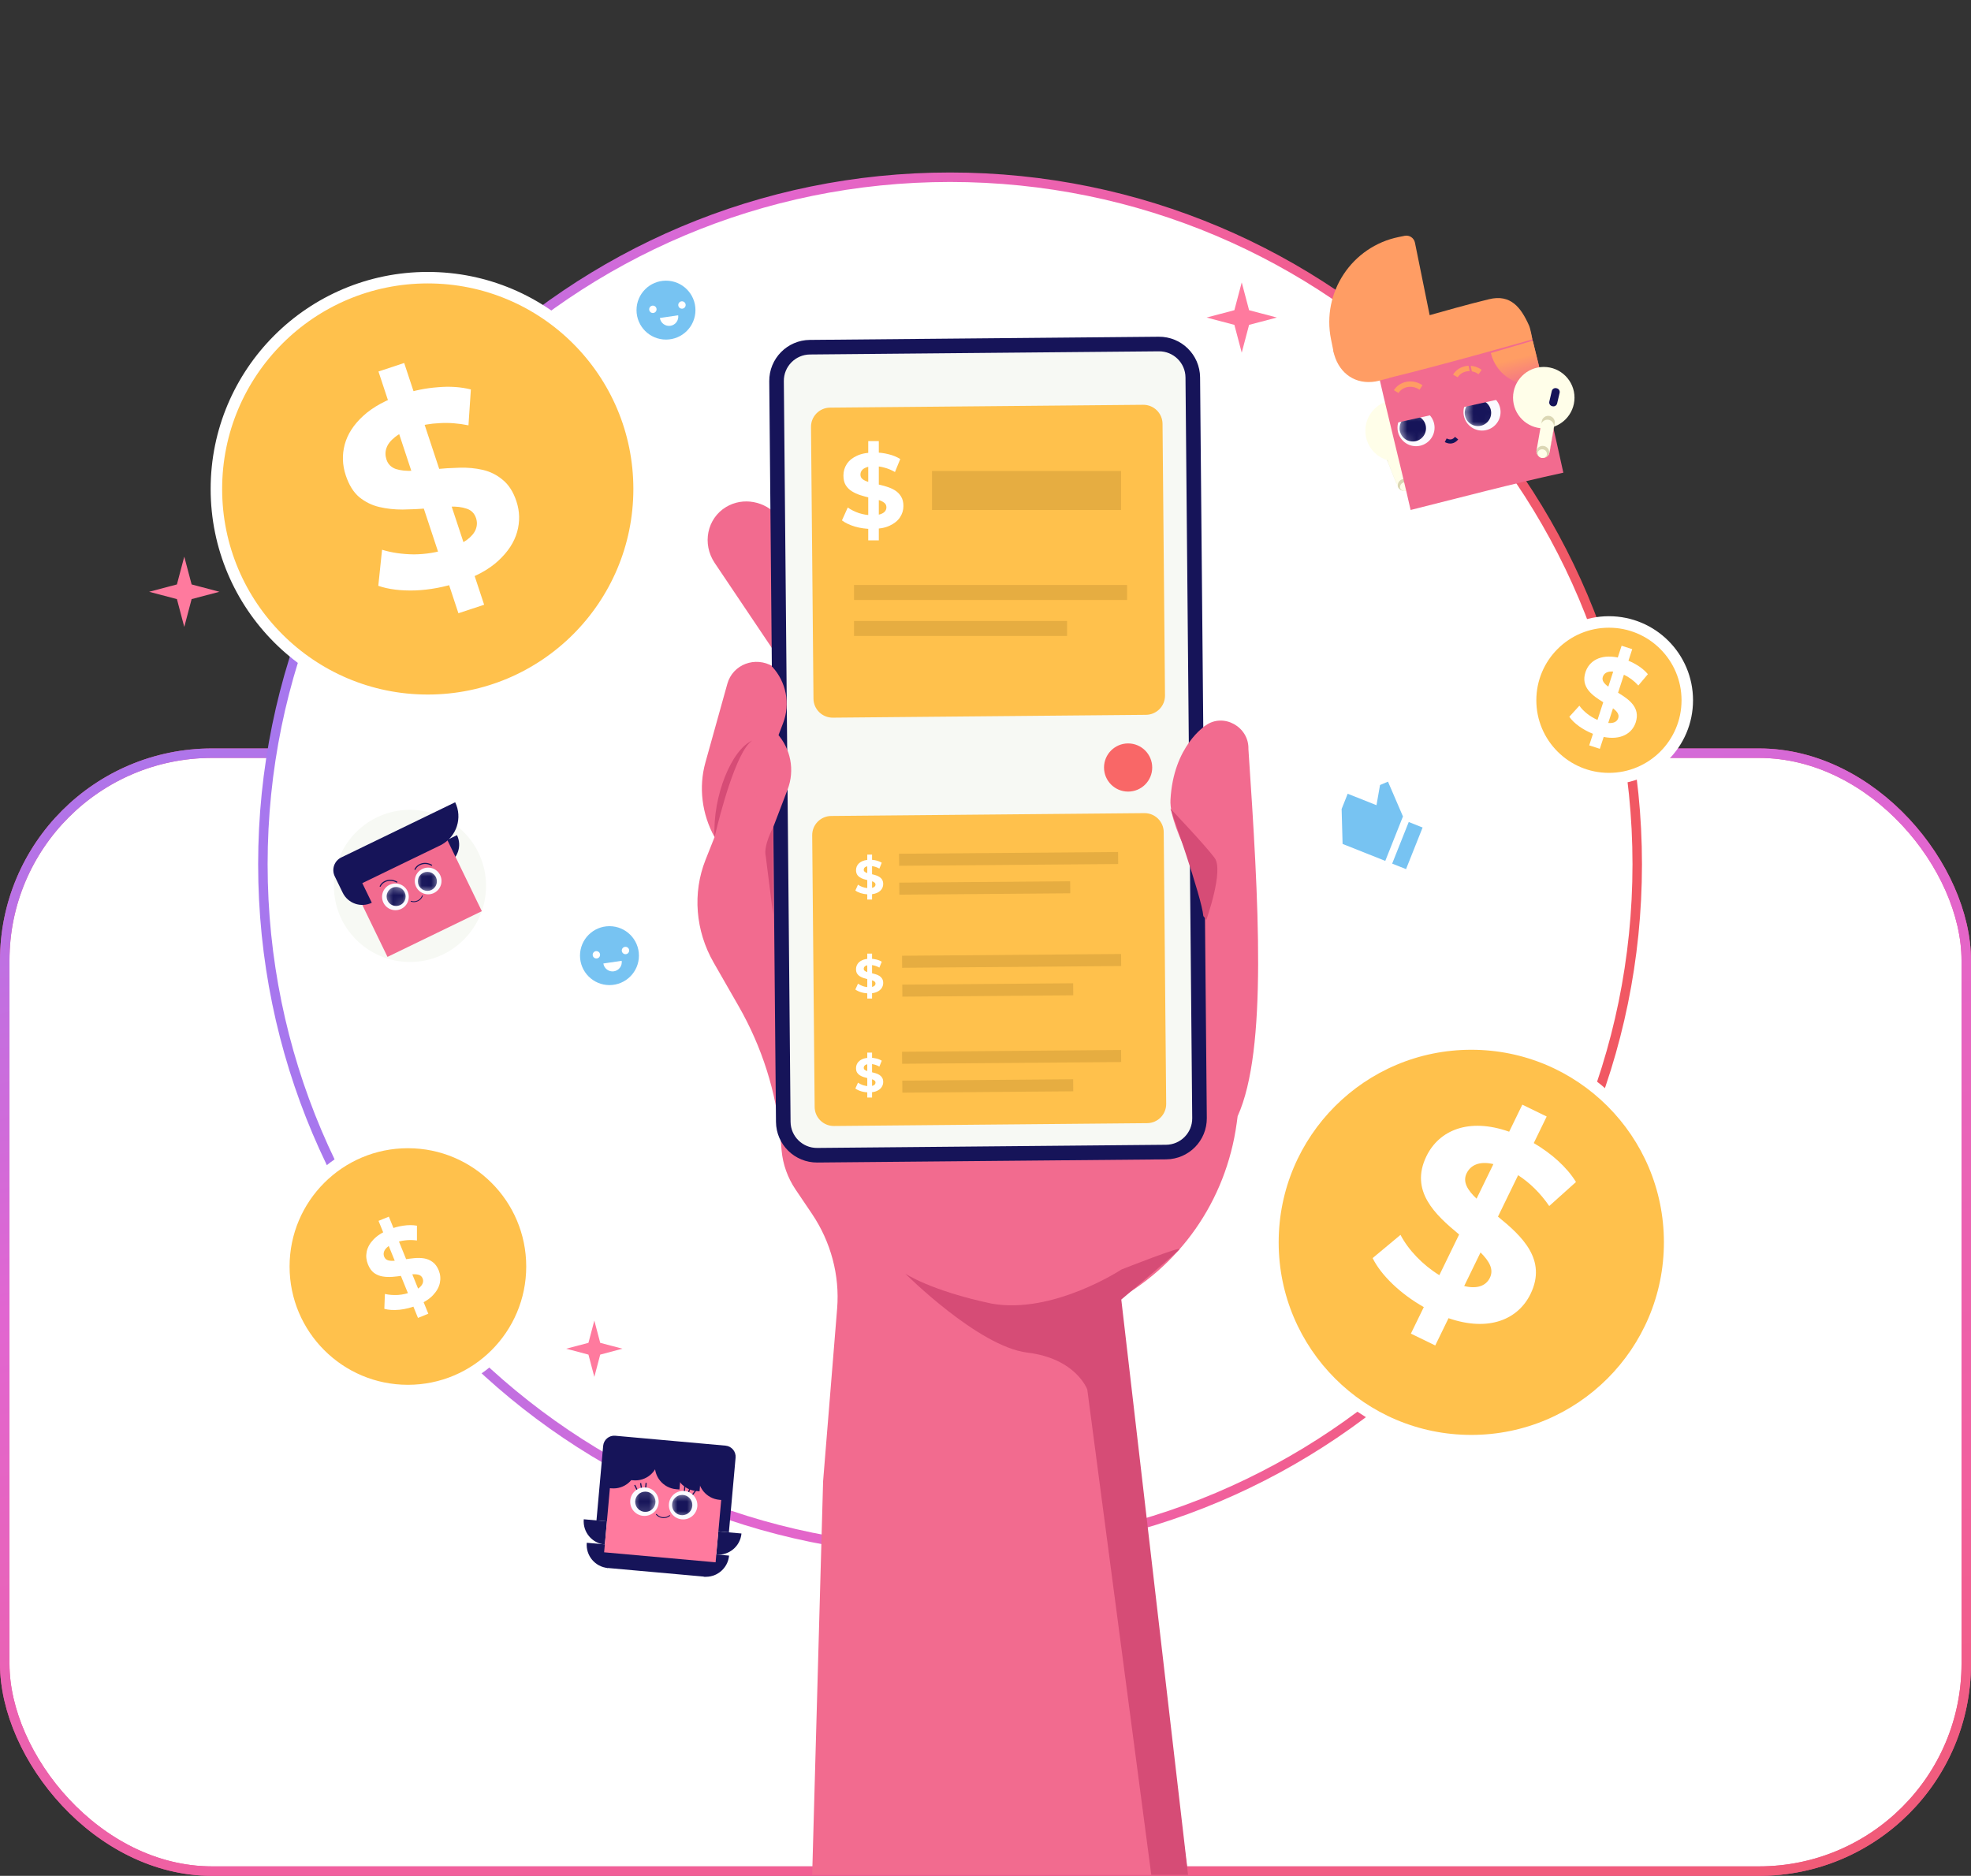 <svg fill="none" height="198" viewBox="0 0 208 198" width="208" xmlns="http://www.w3.org/2000/svg" xmlns:xlink="http://www.w3.org/1999/xlink"><rect x="0" y="0" width="208" height="198" fill="#333333" stroke="none"/><linearGradient id="lg1"><stop offset="0" stop-color="#a777ee"/><stop offset=".333" stop-color="#e166d1"/><stop offset=".701" stop-color="#f1609e"/><stop offset="1" stop-color="#f15863"/></linearGradient><linearGradient id="paint0_linear_890_8956" gradientUnits="userSpaceOnUse" x1="8.28" x2="53.109" xlink:href="#lg1" y1="73.409" y2="251.28"/><linearGradient id="paint1_linear_890_8956" gradientUnits="userSpaceOnUse" x1="33.515" x2="168.2" xlink:href="#lg1" y1="11.893" y2="12.574"/><linearGradient id="paint2_linear_890_8956" gradientUnits="userSpaceOnUse" x1="151.037" x2="152.428" y1="39.529" y2="44.965"><stop offset=".1" stop-color="#ff9d64"/><stop offset=".69" stop-color="#f26b8f"/></linearGradient><mask id="mask0_890_8956" height="5" maskUnits="userSpaceOnUse" width="5" x="147" y="43"><path d="M149.433 47.097C150.514 47.097 151.39 46.221 151.39 45.14 151.39 44.06 150.514 43.184 149.433 43.184 148.353 43.184 147.477 44.06 147.477 45.14 147.477 46.221 148.353 47.097 149.433 47.097Z" fill="#ffffff"/></mask><mask id="mask1_890_8956" height="5" maskUnits="userSpaceOnUse" width="5" x="154" y="41"><path d="M156.398 45.448C157.479 45.448 158.355 44.572 158.355 43.491 158.355 42.41 157.479 41.534 156.398 41.534 155.318 41.534 154.441 42.41 154.441 43.491 154.441 44.572 155.318 45.448 156.398 45.448Z" fill="#ffffff"/></mask><mask id="mask2_890_8956" height="4" maskUnits="userSpaceOnUse" width="4" x="43" y="91"><path d="M45.182 94.397C45.961 94.397 46.592 93.766 46.592 92.988 46.592 92.21 45.961 91.579 45.182 91.579 44.404 91.579 43.773 92.21 43.773 92.988 43.773 93.766 44.404 94.397 45.182 94.397Z" fill="#ffffff"/></mask><mask id="mask3_890_8956" height="4" maskUnits="userSpaceOnUse" width="4" x="40" y="93"><path d="M41.729 96.073C42.508 96.073 43.138 95.442 43.138 94.663 43.138 93.885 42.508 93.254 41.729 93.254 40.951 93.254 40.32 93.885 40.32 94.663 40.32 95.442 40.951 96.073 41.729 96.073Z" fill="#ffffff"/></mask><mask id="mask4_890_8956" height="4" maskUnits="userSpaceOnUse" width="4" x="66" y="157"><path d="M68.008 160.009C68.839 160.009 69.512 159.336 69.512 158.505 69.512 157.674 68.839 157.001 68.008 157.001 67.177 157.001 66.504 157.674 66.504 158.505 66.504 159.336 67.177 160.009 68.008 160.009Z" fill="#ffffff"/></mask><mask id="mask5_890_8956" height="4" maskUnits="userSpaceOnUse" width="4" x="70" y="157"><path d="M72.09 160.376C72.921 160.376 73.594 159.703 73.594 158.872 73.594 158.042 72.921 157.368 72.09 157.368 71.259 157.368 70.586 158.042 70.586 158.872 70.586 159.703 71.259 160.376 72.09 160.376Z" fill="#ffffff"/></mask><rect fill="#ffffff" height="118" rx="21.877" width="207" x=".5" y="79.5"/><rect height="118" rx="21.877" stroke="#e45c96" width="207" x=".5" y="79.5"/><rect height="118" rx="21.877" stroke="url(#paint0_linear_890_8956)" width="207" x=".5" y="79.5"/><path d="M100.26 163.742C140.31 163.742 172.777 131.275 172.777 91.225 172.777 51.174 140.31 18.707 100.26 18.707 60.209 18.707 27.742 51.174 27.742 91.225 27.742 131.275 60.209 163.742 100.26 163.742Z" fill="#ffffff" stroke="url(#paint1_linear_890_8956)" stroke-miterlimit="10"/><path d="M43.046 146.776C50.278 146.776 56.139 140.914 56.139 133.683 56.139 126.452 50.278 120.59 43.046 120.59 35.815 120.59 29.953 126.452 29.953 133.683 29.953 140.914 35.815 146.776 43.046 146.776Z" fill="#ffc14c" stroke="#ffffff" stroke-miterlimit="10" stroke-width="1.213"/><path d="M155.265 152.065C166.826 152.065 176.199 142.693 176.199 131.131 176.199 119.57 166.826 110.198 155.265 110.198 143.704 110.198 134.332 119.57 134.332 131.131 134.332 142.693 143.704 152.065 155.265 152.065Z" fill="#ffc14c" stroke="#ffffff" stroke-miterlimit="10" stroke-width="1.213"/><path d="M169.791 82.184C174.357 82.184 178.059 78.483 178.059 73.917 178.059 69.351 174.357 65.649 169.791 65.649 165.225 65.649 161.523 69.351 161.523 73.917 161.523 78.483 165.225 82.184 169.791 82.184Z" fill="#ffc14c" stroke="#ffffff" stroke-miterlimit="10" stroke-width="1.213"/><path d="M45.14 73.917C57.459 73.917 67.445 63.931 67.445 51.613 67.445 39.295 57.459 29.309 45.14 29.309 32.822 29.309 22.836 39.295 22.836 51.613 22.836 63.931 32.822 73.917 45.14 73.917Z" fill="#ffc14c" stroke="#ffffff" stroke-miterlimit="10" stroke-width="1.213"/><path d="M130.609 117.816C133.782 110.809 132.822 95.056 131.746 79.065 131.815 76.71 129.108 75.215 127.227 76.577 125.099 78.115 123.497 80.266 122.626 82.761L117.703 96.838 82.131 54.519C80.747 52.873 78.404 52.445 76.628 53.512 74.611 54.725 74.066 57.407 75.428 59.43L83.562 71.532 81.586 70.351C79.702 69.227 77.331 70.123 76.757 72.175L74.443 80.478C73.715 83.087 74.063 85.921 75.406 88.359L74.452 90.765C73.069 94.252 73.385 98.244 75.311 101.601L77.939 106.186C80.412 110.502 81.925 115.267 82.368 120.153L82.486 121.454C82.619 122.911 83.125 124.323 83.955 125.555L85.68 128.11C87.685 131.083 88.625 134.614 88.344 138.107L86.862 156.348 85.709 197.898H125.384L117.196 137.565C124.463 133.791 129.39 126.755 130.508 118.563L130.609 117.813V117.816Z" fill="#f26b8f"/><path d="M86.247 121.937 123.061 121.603C125.025 121.585 126.603 119.979 126.585 118.015L125.875 39.836C125.858 37.872 124.251 36.295 122.287 36.313L85.473 36.647C83.509 36.664 81.931 38.271 81.949 40.235L82.659 118.414C82.677 120.378 84.283 121.955 86.247 121.937Z" fill="#f7f9f4" stroke="#161459" stroke-miterlimit="10" stroke-width="1.539"/><path d="M88.013 118.852 121.063 118.552C122.18 118.541 123.078 117.627 123.068 116.51L122.807 87.833C122.797 86.715 121.883 85.818 120.766 85.828L87.716 86.128C86.599 86.138 85.701 87.052 85.711 88.169L85.971 116.847C85.981 117.964 86.895 118.862 88.013 118.852Z" fill="#ffc14c"/><path d="M87.888 75.751 120.938 75.451C122.055 75.44 122.953 74.526 122.943 73.409L122.682 44.732C122.672 43.614 121.758 42.717 120.641 42.727L87.591 43.027C86.474 43.037 85.576 43.951 85.586 45.068L85.846 73.746C85.856 74.863 86.77 75.761 87.888 75.751Z" fill="#ffc14c"/><path d="M81.496 70.38C82.977 71.985 83.421 74.29 82.639 76.33L80.875 80.943 77.18 71.678 81.496 70.38Z" fill="#f26b8f"/><path d="M81.972 77.391C83.454 78.996 83.897 81.301 83.115 83.34L81.352 87.954 77.656 78.689 81.972 77.391Z" fill="#f26b8f"/><path d="M127.228 76.589C127.228 76.589 123.824 78.695 123.52 84.436 123.352 87.621 127.868 94.746 127.868 94.746L127.228 76.593V76.589Z" fill="#f26b8f"/><path d="M119.05 83.555C120.455 83.555 121.593 82.417 121.593 81.013 121.593 79.609 120.455 78.47 119.05 78.47 117.646 78.47 116.508 79.609 116.508 81.013 116.508 82.417 117.646 83.555 119.05 83.555Z" fill="#f96767"/><path d="M118.33 134.009C118.33 134.009 111.107 138.759 104.638 137.597 98.169 136.226 95.531 134.431 95.531 134.431 95.531 134.431 103.235 142.134 108.409 142.768 113.583 143.401 114.742 146.672 114.742 146.672L121.496 197.898H125.381L118.33 137.173C118.33 137.173 124.077 132.322 124.46 131.875 124.843 131.429 118.33 134.006 118.33 134.006V134.009Z" fill="#d64c76"/><path d="M81.581 96.487V87.349C81.581 87.349 80.546 89.255 80.808 90.363" fill="#d64c76"/><path d="M75.406 88.359C75.406 88.359 75.438 88.22 75.498 87.976 75.913 86.254 77.677 79.275 79.377 78.173 77.24 79.094 75.191 83.98 75.406 88.362V88.359Z" fill="#d64c76"/><path d="M127.303 97.095C127.303 97.095 129.168 91.896 128.183 90.56 127.198 89.223 123.516 85.354 123.516 85.354 123.516 85.354 126.812 94.67 126.989 96.693" fill="#d64c76"/><path d="M148.397 51.739C148.426 51.727 148.454 51.714 148.483 51.698 148.78 51.531 148.917 51.163 148.787 50.837L147.802 48.351C147.66 47.997 147.257 47.819 146.9 47.962 146.871 47.975 146.843 47.987 146.814 48.003 146.516 48.171 146.38 48.538 146.51 48.864L147.495 51.35C147.637 51.708 148.039 51.882 148.394 51.739H148.397Z" fill="#fffee9"/><path d="M147.514 51.356 147.52 51.388C147.644 51.679 147.951 51.857 148.277 51.803 148.309 51.796 148.337 51.79 148.369 51.781 148.695 51.679 148.904 51.35 148.847 51.002L148.841 50.97C148.717 50.682 148.41 50.501 148.087 50.558 148.055 50.565 148.024 50.571 147.995 50.581 147.669 50.682 147.46 51.011 147.517 51.359L147.514 51.356Z" fill="#dbd7b4"/><path d="M147.754 51.499V51.521H147.757C147.846 51.73 148.07 51.86 148.305 51.822 148.327 51.819 148.349 51.812 148.371 51.806 148.609 51.733 148.761 51.492 148.716 51.242V51.22H148.713C148.625 51.011 148.4 50.881 148.165 50.919 148.143 50.922 148.121 50.929 148.099 50.935 147.861 51.008 147.709 51.248 147.754 51.499Z" fill="#fffee9"/><path d="M146.342 48.481 147.327 50.966C147.346 51.014 147.371 51.061 147.4 51.102L146.513 48.864C146.383 48.538 146.519 48.17 146.817 48.003 146.842 47.987 146.871 47.974 146.903 47.961 147.21 47.841 147.552 47.952 147.732 48.215L147.634 47.965C147.492 47.607 147.089 47.433 146.732 47.575 146.703 47.588 146.675 47.6 146.646 47.616 146.348 47.784 146.212 48.151 146.342 48.474V48.481Z" fill="#eae7c7"/><path d="M147.328 48.706C149.119 48.706 150.571 47.254 150.571 45.463 150.571 43.672 149.119 42.221 147.328 42.221 145.538 42.221 144.086 43.672 144.086 45.463 144.086 47.254 145.538 48.706 147.328 48.706Z" fill="#fffee9"/><path d="M148.863 53.829C154.227 52.487 159.575 51.065 164.98 49.893 163.875 44.843 162.716 39.818 161.459 34.805 161.307 34.197 160.69 33.83 160.085 33.979 155.072 35.214 150.133 36.708 145.117 37.937 146.289 43.266 147.657 48.519 148.863 53.832V53.829Z" fill="#f26b8f"/><path d="M156.199 39.267C155.208 38.567 154.02 38.928 153.59 39.685" stroke="#ff9d64" stroke-miterlimit="10" stroke-width=".567"/><path d="M149.962 40.898C148.945 40.217 147.793 40.597 147.34 41.335" stroke="#ff9d64" stroke-miterlimit="10" stroke-width=".567"/><path d="M149.433 47.097C150.514 47.097 151.39 46.221 151.39 45.14 151.39 44.06 150.514 43.184 149.433 43.184 148.353 43.184 147.477 44.06 147.477 45.14 147.477 46.221 148.353 47.097 149.433 47.097Z" fill="#fbfaff"/><g mask="url(#mask0_890_8956)"><path d="M149.092 46.6C149.862 46.6 150.486 45.976 150.486 45.207 150.486 44.437 149.862 43.813 149.092 43.813 148.323 43.813 147.699 44.437 147.699 45.207 147.699 45.976 148.323 46.6 149.092 46.6Z" fill="#161459"/></g><path d="M156.398 45.448C157.479 45.448 158.355 44.572 158.355 43.491 158.355 42.41 157.479 41.534 156.398 41.534 155.318 41.534 154.441 42.41 154.441 43.491 154.441 44.572 155.318 45.448 156.398 45.448Z" fill="#fbfaff"/><g mask="url(#mask1_890_8956)"><path d="M155.967 44.973C156.737 44.973 157.361 44.349 157.361 43.58 157.361 42.81 156.737 42.187 155.967 42.187 155.198 42.187 154.574 42.81 154.574 43.58 154.574 44.349 155.198 44.973 155.967 44.973Z" fill="#161459"/></g><path d="M150.82 41.34 146.328 42.334 146.859 44.733 151.351 43.74 150.82 41.34Z" fill="#f26b8f"/><path d="M158.374 39.586 151.344 41.141 151.874 43.54 158.905 41.985 158.374 39.586Z" fill="#f26b8f"/><path d="M152.566 46.47C153.007 46.698 153.399 46.635 153.716 46.246" stroke="#161459" stroke-miterlimit="10" stroke-width=".434"/><path d="M155.105 38.126 154.891 38.169 155.212 39.755 155.427 39.712 155.105 38.126Z" fill="#f26b8f"/><path d="M161.711 35.828C161.711 35.828 161.521 34.717 161.36 34.359 160.501 32.434 159.412 31.031 157.142 31.582 152.579 32.687 147.639 34.286 142.956 35.369 142.956 35.369 142.956 35.372 142.956 35.375 142.538 35.477 142.117 35.575 141.699 35.676 140.996 35.847 140.572 36.559 140.752 37.259 140.771 37.329 140.787 37.395 140.806 37.452 141.398 39.463 143.07 40.612 145.157 40.267 145.546 40.204 146.173 40.001 146.595 39.916 146.595 39.906 146.591 39.9 146.588 39.891 152.253 38.52 161.705 35.828 161.705 35.828H161.711Z" fill="#ff9d64"/><path d="M147.621 25.014 148.233 24.89C148.732 24.789 149.218 25.113 149.319 25.61L151.215 34.957C151.242 35.09 151.156 35.221 151.022 35.248L141.012 37.279C140.878 37.306 140.747 37.22 140.72 37.086L140.462 35.814C139.457 30.858 142.662 26.02 147.618 25.015L147.621 25.014Z" fill="#ff9d64"/><path d="M162.854 40.426C160.409 41.145 157.936 39.729 157.328 37.263L161.755 35.958 162.854 40.426Z" fill="url(#paint2_linear_890_8956)"/><path d="M162.914 45.217C164.705 45.217 166.157 43.765 166.157 41.974 166.157 40.184 164.705 38.732 162.914 38.732 161.124 38.732 159.672 40.184 159.672 41.974 159.672 43.765 161.124 45.217 162.914 45.217Z" fill="#fffee9"/><path d="M162.719 48.313C162.688 48.307 162.656 48.301 162.628 48.291 162.301 48.187 162.093 47.858 162.156 47.512L162.615 44.878C162.681 44.501 163.039 44.248 163.419 44.314 163.451 44.321 163.483 44.327 163.511 44.337 163.837 44.441 164.046 44.77 163.983 45.115L163.524 47.75C163.457 48.127 163.099 48.38 162.719 48.313Z" fill="#fffee9"/><path d="M163.483 47.873 163.476 47.905C163.353 48.196 163.042 48.373 162.719 48.316 162.688 48.31 162.659 48.304 162.628 48.294 162.301 48.19 162.093 47.86 162.156 47.515L162.162 47.484C162.286 47.195 162.596 47.018 162.919 47.075 162.951 47.081 162.982 47.088 163.011 47.097 163.337 47.202 163.546 47.531 163.483 47.876V47.873Z" fill="#dbd7b4"/><path d="M163.244 48.013V48.035H163.241C163.152 48.244 162.927 48.374 162.69 48.332 162.668 48.329 162.645 48.323 162.623 48.317 162.386 48.241 162.237 48.003 162.281 47.75V47.728H162.284C162.373 47.519 162.598 47.389 162.832 47.43 162.854 47.433 162.877 47.44 162.899 47.446 163.136 47.522 163.285 47.759 163.241 48.013H163.244Z" fill="#fffee9"/><path d="M164.068 44.704 163.609 47.338C163.6 47.389 163.587 47.44 163.565 47.484L163.98 45.112C164.04 44.767 163.834 44.435 163.508 44.333 163.48 44.324 163.448 44.318 163.416 44.311 163.09 44.254 162.777 44.435 162.656 44.729L162.701 44.466C162.767 44.09 163.125 43.836 163.505 43.903 163.537 43.909 163.565 43.915 163.597 43.925 163.923 44.026 164.132 44.359 164.068 44.704Z" fill="#dbd7b4"/><path d="M164.289 40.986 164.24 40.975C164.025 40.925 163.811 41.058 163.761 41.272L163.499 42.391C163.449 42.606 163.582 42.821 163.796 42.871L163.846 42.882C164.06 42.933 164.275 42.799 164.325 42.585L164.587 41.466C164.637 41.251 164.504 41.036 164.289 40.986Z" fill="#161459"/><path d="M43.264 101.538C47.699 101.538 51.294 97.942 51.294 93.508 51.294 89.073 47.699 85.478 43.264 85.478 38.83 85.478 35.234 89.073 35.234 93.508 35.234 97.942 38.83 101.538 43.264 101.538Z" fill="#f7f9f4"/><path d="M47.16 91.224 46.157 89.155 48.226 88.152C48.78 89.295 48.3 90.671 47.16 91.224Z" fill="#161459"/><path d="M46.022 86.22 36.066 91.046 40.892 101.002 50.848 96.176 46.022 86.22Z" fill="#f26b8f"/><path d="M45.182 94.397C45.961 94.397 46.592 93.766 46.592 92.988 46.592 92.21 45.961 91.579 45.182 91.579 44.404 91.579 43.773 92.21 43.773 92.988 43.773 93.766 44.404 94.397 45.182 94.397Z" fill="#fbfaff"/><g mask="url(#mask2_890_8956)"><path d="M45.101 94.033C45.656 94.033 46.105 93.584 46.105 93.029 46.105 92.475 45.656 92.025 45.101 92.025 44.547 92.025 44.098 92.475 44.098 93.029 44.098 93.584 44.547 94.033 45.101 94.033Z" fill="#161459"/></g><path d="M41.729 96.073C42.508 96.073 43.138 95.442 43.138 94.663 43.138 93.885 42.508 93.254 41.729 93.254 40.951 93.254 40.32 93.885 40.32 94.663 40.32 95.442 40.951 96.073 41.729 96.073Z" fill="#fbfaff"/><g mask="url(#mask3_890_8956)"><path d="M41.804 95.63C42.359 95.63 42.808 95.18 42.808 94.626 42.808 94.072 42.359 93.622 41.804 93.622 41.25 93.622 40.801 94.072 40.801 94.626 40.801 95.18 41.25 95.63 41.804 95.63Z" fill="#161459"/></g><path d="M44.587 94.527C44.413 95.034 43.859 95.3 43.355 95.126" stroke="#161459" stroke-miterlimit="10" stroke-width=".089"/><path d="M40.109 93.587C40.303 93.061 41.11 92.653 41.914 93.125" stroke="#161459" stroke-miterlimit="10" stroke-width=".117"/><path d="M43.781 91.807C43.974 91.282 44.782 90.873 45.586 91.345" stroke="#161459" stroke-miterlimit="10" stroke-width=".117"/><g fill="#161459"><path d="M39.237 95.287 38.233 93.216 36.162 94.22C36.716 95.363 38.094 95.841 39.237 95.287ZM48.036 84.68 44.971 86.165 36.013 90.506C35.276 90.864 34.968 91.75 35.323 92.491L36.162 94.22 46.456 89.233 46.551 89.189C46.583 89.173 46.611 89.151 46.64 89.135 48.198 88.258 48.825 86.314 48.036 84.683V84.68Z"/><path d="M61.605 160.363 64.053 160.583 63.833 163.03C62.483 162.909 61.484 161.713 61.605 160.363Z"/><path d="M61.922 162.842 64.369 163.062 64.15 165.509C62.8 165.388 61.801 164.192 61.922 162.842Z"/><path d="M74.271 166.425 74.491 163.978 76.939 164.197C76.817 165.547 75.621 166.546 74.271 166.425Z"/><path d="M75.58 164.091 75.8 161.644 78.247 161.864C78.126 163.214 76.93 164.213 75.58 164.091Z"/><path d="M64.039 160.576 64.259 158.129 66.706 158.349C66.585 159.698 65.389 160.697 64.039 160.576Z"/><path d="M64.928 151.546 76.565 152.591C77.209 152.649 77.685 153.219 77.627 153.863L76.92 161.738 62.946 160.483 63.653 152.608C63.711 151.965 64.281 151.488 64.925 151.546L64.928 151.546Z"/><path d="M65.884 151.806 75.579 152.676C76.049 152.718 76.396 153.134 76.354 153.604L75.28 165.56C75.234 166.077 74.777 166.459 74.26 166.412L64.101 165.5C63.937 165.486 63.817 165.341 63.831 165.177L64.963 152.578C65.005 152.108 65.421 151.761 65.891 151.803L65.884 151.806Z"/></g><path d="M76.346 155.687 64.582 154.631 63.754 163.849 75.518 164.905 76.346 155.687Z" fill="#ff7a9e"/><path d="M72.215 157.498 72.269 156.887" stroke="#161459" stroke-miterlimit="10" stroke-width=".123"/><path d="M72.629 157.593 72.841 157.017" stroke="#161459" stroke-miterlimit="10" stroke-width=".123"/><path d="M73.047 157.818 73.414 157.327" stroke="#161459" stroke-miterlimit="10" stroke-width=".123"/><path d="M68.133 157.134 68.187 156.523" stroke="#161459" stroke-miterlimit="10" stroke-width=".123"/><path d="M67.706 157.15 67.602 156.545" stroke="#161459" stroke-miterlimit="10" stroke-width=".123"/><path d="M67.253 157.299 66.981 156.748" stroke="#161459" stroke-miterlimit="10" stroke-width=".123"/><path d="M70.699 159.952C70.262 160.319 69.609 160.259 69.242 159.822" stroke="#161459" stroke-miterlimit="10" stroke-width=".095"/><path d="M68.008 160.009C68.839 160.009 69.512 159.336 69.512 158.505 69.512 157.674 68.839 157.001 68.008 157.001 67.177 157.001 66.504 157.674 66.504 158.505 66.504 159.336 67.177 160.009 68.008 160.009Z" fill="#fbfaff"/><g mask="url(#mask4_890_8956)"><path d="M68.102 159.585C68.693 159.585 69.172 159.106 69.172 158.515 69.172 157.923 68.693 157.444 68.102 157.444 67.51 157.444 67.031 157.923 67.031 158.515 67.031 159.106 67.51 159.585 68.102 159.585Z" fill="#161459"/></g><path d="M72.09 160.376C72.921 160.376 73.594 159.703 73.594 158.872 73.594 158.042 72.921 157.368 72.09 157.368 71.259 157.368 70.586 158.042 70.586 158.872 70.586 159.703 71.259 160.376 72.09 160.376Z" fill="#fbfaff"/><g mask="url(#mask5_890_8956)"><path d="M71.992 159.933C72.583 159.933 73.062 159.454 73.062 158.863 73.062 158.272 72.583 157.792 71.992 157.792 71.401 157.792 70.922 158.272 70.922 158.863 70.922 159.454 71.401 159.933 71.992 159.933Z" fill="#161459"/></g><path d="M69.148 154.161 71.955 154.413 71.703 157.22 71.344 157.188C69.994 157.066 68.995 155.87 69.116 154.521L69.148 154.161Z" fill="#161459"/><path d="M66.822 156.25 66.463 156.218 66.715 153.411 69.522 153.663 69.489 154.022C69.368 155.372 68.172 156.371 66.822 156.25Z" fill="#161459"/><path d="M64.517 157.097 64.186 157.067 64.436 154.289 67.214 154.538 67.185 154.869C67.063 156.219 65.867 157.218 64.517 157.097Z" fill="#161459"/><path d="M73.719 155.31 76.497 155.559 76.248 158.337 75.917 158.308C74.567 158.187 73.568 156.991 73.689 155.641L73.719 155.31Z" fill="#161459"/><path d="M71.269 154.35 74.076 154.602 73.824 157.408 73.465 157.376C72.115 157.255 71.116 156.059 71.237 154.709L71.269 154.35Z" fill="#161459"/><path d="M145.635 82.856 145.261 84.99 142.222 83.781 141.582 85.392 141.683 89.078 146.189 90.87 148.054 86.177 146.474 82.504 145.638 82.859 145.635 82.856ZM148.38 91.738 146.917 91.155 148.665 86.763 150.128 87.346 148.38 91.738Z" fill="#77c3f2"/><path d="M64.317 103.979C66.034 103.979 67.426 102.586 67.426 100.869 67.426 99.152 66.034 97.76 64.317 97.76 62.599 97.76 61.207 99.152 61.207 100.869 61.207 102.586 62.599 103.979 64.317 103.979Z" fill="#77c3f2"/><path d="M64.78 102.525C65.315 102.446 65.683 101.949 65.607 101.414L63.672 101.699C63.751 102.234 64.248 102.601 64.783 102.525H64.78Z" fill="#ffffff"/><path d="M66.007 100.717C66.222 100.717 66.396 100.543 66.396 100.328 66.396 100.113 66.222 99.939 66.007 99.939 65.792 99.939 65.617 100.113 65.617 100.328 65.617 100.543 65.792 100.717 66.007 100.717Z" fill="#ffffff"/><path d="M62.936 101.171C63.151 101.171 63.326 100.996 63.326 100.781 63.326 100.566 63.151 100.392 62.936 100.392 62.721 100.392 62.547 100.566 62.547 100.781 62.547 100.996 62.721 101.171 62.936 101.171Z" fill="#ffffff"/><path d="M70.281 35.844C71.999 35.844 73.391 34.452 73.391 32.734 73.391 31.017 71.999 29.625 70.281 29.625 68.564 29.625 67.172 31.017 67.172 32.734 67.172 34.452 68.564 35.844 70.281 35.844Z" fill="#77c3f2"/><path d="M70.745 34.39C71.28 34.311 71.647 33.814 71.571 33.279L69.637 33.564C69.716 34.099 70.213 34.466 70.748 34.39H70.745Z" fill="#ffffff"/><path d="M71.968 32.583C72.183 32.583 72.357 32.408 72.357 32.193 72.357 31.978 72.183 31.804 71.968 31.804 71.752 31.804 71.578 31.978 71.578 32.193 71.578 32.408 71.752 32.583 71.968 32.583Z" fill="#ffffff"/><path d="M68.897 33.039C69.112 33.039 69.287 32.864 69.287 32.649 69.287 32.434 69.112 32.26 68.897 32.26 68.682 32.26 68.508 32.434 68.508 32.649 68.508 32.864 68.682 33.039 68.897 33.039Z" fill="#ffffff"/><path d="M62.72 139.389 63.341 141.739 65.69 142.359 63.341 142.983 62.72 145.333 62.099 142.983 59.75 142.359 62.099 141.739 62.72 139.389Z" fill="#ff7a9e"/><path d="M19.446 58.756 20.222 61.688 23.154 62.464 20.222 63.236 19.446 66.172 18.67 63.236 15.738 62.464 18.67 61.688 19.446 58.756Z" fill="#ff7a9e"/><path d="M131.04 29.809 131.816 32.741 134.748 33.517 131.816 34.289 131.04 37.224 130.264 34.289 127.332 33.517 130.264 32.741 131.04 29.809Z" fill="#ff7a9e"/><path d="M48.377 64.729 39.94 39.212 42.654 38.315 51.092 63.832 48.377 64.729ZM48.385 61.474C46.865 61.977 45.342 62.26 43.817 62.322 42.286 62.367 40.987 62.204 39.921 61.834L40.319 58.028C41.325 58.338 42.443 58.501 43.673 58.516 44.914 58.507 46.105 58.313 47.245 57.937 48.114 57.649 48.784 57.337 49.255 57.001 49.738 56.641 50.055 56.265 50.207 55.873 50.358 55.482 50.368 55.087 50.237 54.689 50.069 54.182 49.739 53.85 49.245 53.692 48.745 53.516 48.139 53.445 47.428 53.48 46.711 53.496 45.927 53.554 45.077 53.655 44.239 53.731 43.38 53.774 42.499 53.784 41.638 53.788 40.815 53.699 40.032 53.516 39.249 53.333 38.541 52.985 37.91 52.471 37.296 51.951 36.822 51.185 36.487 50.171 36.127 49.085 36.091 48.003 36.377 46.925 36.675 45.823 37.325 44.815 38.328 43.901 39.343 42.963 40.746 42.198 42.538 41.605 43.732 41.21 44.956 40.966 46.21 40.873 47.458 40.761 48.618 40.839 49.691 41.107L49.438 44.895C48.383 44.681 47.374 44.604 46.409 44.662 45.439 44.702 44.528 44.862 43.678 45.143 42.827 45.425 42.163 45.755 41.686 46.133 41.209 46.512 40.907 46.903 40.779 47.306 40.646 47.692 40.648 48.093 40.785 48.509 40.947 48.998 41.278 49.33 41.777 49.506 42.271 49.664 42.874 49.725 43.585 49.691 44.297 49.657 45.071 49.601 45.909 49.525 46.765 49.442 47.621 49.39 48.477 49.368 49.352 49.34 50.18 49.417 50.963 49.6 51.746 49.783 52.445 50.134 53.058 50.654 53.69 51.168 54.17 51.922 54.5 52.918 54.853 53.986 54.877 55.062 54.573 56.146 54.269 57.23 53.61 58.241 52.595 59.179 51.598 60.111 50.195 60.876 48.385 61.474Z" fill="#ffffff"/><path d="M172.619 76.25C172.24 77.414 171.063 78.144 169.237 77.786L168.83 79.039 167.711 78.675 168.107 77.456C167.021 77.028 166.071 76.336 165.612 75.655L166.671 74.49C167.096 75.086 167.803 75.65 168.584 75.99L169.191 74.121C168.047 73.416 166.794 72.551 167.314 70.951 167.7 69.764 168.892 69.026 170.726 69.4L171.129 68.158 172.248 68.521 171.852 69.741C172.669 70.081 173.413 70.57 173.901 71.162L172.895 72.356C172.429 71.846 171.909 71.467 171.372 71.218L170.754 73.12C171.901 73.815 173.131 74.672 172.619 76.25ZM169.145 71.447C169.018 71.838 169.284 72.16 169.726 72.477L170.242 70.888C169.605 70.829 169.265 71.077 169.145 71.447ZM169.717 76.309C170.316 76.368 170.657 76.157 170.774 75.799 170.901 75.407 170.645 75.089 170.219 74.765L169.717 76.309Z" fill="#ffffff"/><path d="M44.11 139.109 39.946 128.864 41.035 128.421 45.2 138.666 44.11 139.109ZM44.024 137.772C43.414 138.02 42.797 138.178 42.172 138.246 41.545 138.306 41.007 138.275 40.559 138.152L40.618 136.579C41.039 136.678 41.503 136.714 42.008 136.687 42.518 136.649 43.001 136.537 43.459 136.351 43.808 136.209 44.074 136.063 44.258 135.912 44.447 135.751 44.567 135.587 44.618 135.423 44.67 135.258 44.663 135.095 44.598 134.935 44.516 134.732 44.371 134.605 44.163 134.553 43.953 134.495 43.703 134.482 43.412 134.516 43.118 134.542 42.797 134.588 42.451 134.653 42.109 134.707 41.758 134.748 41.397 134.776 41.043 134.802 40.703 134.788 40.376 134.734 40.05 134.681 39.749 134.557 39.476 134.363 39.21 134.167 38.994 133.865 38.829 133.458 38.651 133.022 38.607 132.579 38.694 132.128 38.787 131.668 39.026 131.236 39.413 130.833 39.804 130.42 40.359 130.067 41.078 129.775 41.558 129.58 42.054 129.446 42.566 129.373 43.075 129.293 43.554 129.294 44.001 129.374L44.001 130.936C43.562 130.878 43.146 130.873 42.752 130.924 42.354 130.967 41.985 131.058 41.643 131.196 41.302 131.335 41.038 131.489 40.853 131.657 40.667 131.826 40.554 131.995 40.513 132.164 40.468 132.326 40.48 132.49 40.548 132.658 40.628 132.854 40.773 132.981 40.983 133.04 41.19 133.091 41.439 133.1 41.73 133.066 42.021 133.032 42.338 132.988 42.68 132.934 43.029 132.877 43.379 132.832 43.73 132.799 44.088 132.764 44.43 132.773 44.757 132.826 45.083 132.88 45.38 133.005 45.646 133.201 45.919 133.395 46.137 133.692 46.3 134.091 46.474 134.52 46.514 134.961 46.419 135.415 46.324 135.868 46.081 136.301 45.69 136.714 45.306 137.124 44.751 137.477 44.024 137.772Z" fill="#ffffff"/><path d="M161.518 136.578C160.217 139.251 157.137 140.614 152.863 139.138L151.462 142.018 148.891 140.767 150.255 137.965C147.785 136.572 145.73 134.586 144.854 132.793L147.795 130.344C148.617 131.921 150.13 133.516 151.894 134.597L153.983 130.303C151.467 128.22 148.742 125.718 150.531 122.041 151.857 119.316 154.975 117.94 159.263 119.454L160.651 116.6 163.222 117.851 161.859 120.654C163.712 121.746 165.338 123.174 166.314 124.762L163.49 127.298C162.542 125.915 161.418 124.827 160.207 124.047L158.08 128.418C160.609 130.475 163.282 132.953 161.518 136.578ZM154.77 123.85C154.333 124.75 154.866 125.614 155.822 126.524L157.599 122.873C156.086 122.519 155.183 123.002 154.77 123.85ZM154.515 135.745C155.938 136.088 156.829 135.694 157.229 134.872 157.667 133.972 157.159 133.121 156.241 132.197L154.515 135.745Z" fill="#ffffff"/><path d="M94.875 90.111H117.99V91.381H94.875Z" fill="#e6ad41" transform="matrix(1 -.008 .008 1 -.719 .763)"/><path d="M95.191 100.877H118.306V102.147H95.191Z" fill="#e6ad41" transform="matrix(1 -.008 .008 1 -.805 .766)"/><path d="M95.191 111.01H118.306V112.28H95.191Z" fill="#e6ad41" transform="matrix(1 -.008 .008 1 -.886 .766)"/><path d="M94.898 93.16H112.933V94.43H94.898Z" fill="#e6ad41" transform="matrix(1 -.008 .008 1 -.743 .763)"/><path d="M95.215 103.926H113.249V105.196H95.215Z" fill="#e6ad41" transform="matrix(1 -.008 .008 1 -.83 .766)"/><path d="M95.215 114.058H113.249V115.328H95.215Z" fill="#e6ad41" transform="matrix(1 -.008 .008 1 -.911 .767)"/><path d="M91.626 57.034V46.557H92.741V57.034H91.626ZM92.028 55.831C91.403 55.831 90.805 55.749 90.233 55.585 89.661 55.414 89.2 55.195 88.851 54.928L89.464 53.568C89.799 53.806 90.192 54.003 90.646 54.159 91.106 54.307 91.571 54.382 92.039 54.382 92.395 54.382 92.682 54.348 92.897 54.281 93.12 54.207 93.284 54.107 93.388 53.98 93.492 53.854 93.543 53.709 93.543 53.546 93.543 53.338 93.462 53.174 93.298 53.055 93.135 52.929 92.919 52.829 92.652 52.754 92.384 52.672 92.087 52.598 91.76 52.531 91.441 52.457 91.118 52.368 90.79 52.264 90.471 52.16 90.177 52.026 89.91 51.863 89.642 51.699 89.423 51.484 89.252 51.216 89.089 50.949 89.007 50.607 89.007 50.191 89.007 49.745 89.126 49.34 89.364 48.976 89.609 48.604 89.973 48.311 90.456 48.095 90.947 47.872 91.56 47.761 92.295 47.761 92.786 47.761 93.269 47.82 93.744 47.939 94.22 48.051 94.639 48.222 95.004 48.452L94.446 49.823C94.082 49.615 93.718 49.462 93.354 49.366 92.99 49.262 92.633 49.21 92.284 49.21 91.935 49.21 91.649 49.251 91.426 49.333 91.203 49.414 91.043 49.522 90.947 49.656 90.85 49.782 90.802 49.931 90.802 50.102 90.802 50.302 90.883 50.466 91.047 50.592 91.21 50.711 91.426 50.807 91.693 50.882 91.961 50.956 92.254 51.03 92.574 51.105 92.901 51.179 93.224 51.264 93.543 51.361 93.871 51.458 94.168 51.588 94.435 51.751 94.703 51.915 94.918 52.13 95.082 52.398 95.253 52.665 95.338 53.003 95.338 53.412 95.338 53.85 95.215 54.252 94.97 54.616 94.725 54.98 94.357 55.273 93.867 55.496 93.384 55.719 92.771 55.831 92.028 55.831Z" fill="#ffffff"/><path d="M93.204 93.309C93.204 93.834 92.82 94.288 92.028 94.384V94.949H91.523V94.399C91.023 94.368 90.544 94.212 90.266 93.995L90.544 93.379C90.796 93.566 91.16 93.702 91.523 93.738V92.895C90.963 92.758 90.337 92.572 90.337 91.85 90.337 91.315 90.726 90.856 91.523 90.765V90.205H92.028V90.755C92.406 90.785 92.775 90.886 93.052 91.063L92.8 91.683C92.543 91.537 92.28 91.451 92.028 91.421V92.279C92.588 92.41 93.204 92.597 93.204 93.309ZM91.15 91.81C91.15 91.986 91.301 92.082 91.523 92.153V91.436C91.256 91.497 91.15 91.643 91.15 91.81ZM92.028 93.717C92.28 93.662 92.391 93.531 92.391 93.369 92.391 93.192 92.245 93.097 92.028 93.021V93.717Z" fill="#ffffff"/><path d="M91.523 105.398V100.653H92.028V105.398H91.523ZM91.705 104.853C91.422 104.853 91.151 104.816 90.892 104.742 90.633 104.664 90.424 104.565 90.266 104.444L90.544 103.828C90.695 103.936 90.874 104.025 91.079 104.095 91.287 104.163 91.498 104.196 91.71 104.196 91.871 104.196 92.001 104.181 92.098 104.151 92.199 104.117 92.273 104.072 92.32 104.015 92.368 103.958 92.391 103.892 92.391 103.818 92.391 103.724 92.354 103.65 92.28 103.596 92.206 103.539 92.109 103.493 91.987 103.46 91.866 103.423 91.732 103.389 91.584 103.359 91.439 103.325 91.293 103.285 91.144 103.237 91 103.19 90.867 103.13 90.746 103.056 90.625 102.982 90.525 102.884 90.448 102.763 90.374 102.642 90.337 102.487 90.337 102.299 90.337 102.097 90.391 101.913 90.499 101.749 90.609 101.58 90.774 101.447 90.993 101.35 91.215 101.249 91.493 101.198 91.826 101.198 92.048 101.198 92.267 101.225 92.482 101.279 92.697 101.33 92.888 101.407 93.052 101.511L92.8 102.132C92.635 102.038 92.47 101.969 92.305 101.925 92.141 101.878 91.979 101.855 91.821 101.855 91.663 101.855 91.533 101.873 91.432 101.91 91.331 101.947 91.259 101.996 91.215 102.056 91.171 102.114 91.15 102.181 91.15 102.258 91.15 102.349 91.187 102.423 91.261 102.48 91.335 102.534 91.432 102.578 91.553 102.612 91.674 102.645 91.807 102.679 91.952 102.713 92.1 102.746 92.246 102.785 92.391 102.829 92.539 102.872 92.674 102.931 92.795 103.005 92.916 103.079 93.014 103.177 93.088 103.298 93.165 103.419 93.204 103.572 93.204 103.757 93.204 103.956 93.148 104.138 93.037 104.302 92.926 104.467 92.76 104.6 92.537 104.701 92.319 104.802 92.041 104.853 91.705 104.853Z" fill="#ffffff"/><path d="M91.523 115.847V111.103H92.028V115.847H91.523ZM91.705 115.302C91.422 115.302 91.151 115.265 90.892 115.191 90.633 115.114 90.424 115.015 90.266 114.893L90.544 114.278C90.695 114.385 90.874 114.475 91.079 114.545 91.287 114.612 91.498 114.646 91.71 114.646 91.871 114.646 92.001 114.631 92.098 114.601 92.199 114.567 92.273 114.522 92.32 114.464 92.368 114.407 92.391 114.342 92.391 114.268 92.391 114.173 92.354 114.099 92.28 114.046 92.206 113.988 92.109 113.943 91.987 113.909 91.866 113.872 91.732 113.839 91.584 113.808 91.439 113.775 91.293 113.734 91.144 113.687 91 113.64 90.867 113.58 90.746 113.505 90.625 113.431 90.525 113.334 90.448 113.213 90.374 113.092 90.337 112.937 90.337 112.748 90.337 112.547 90.391 112.363 90.499 112.198 90.609 112.03 90.774 111.897 90.993 111.8 91.215 111.699 91.493 111.648 91.826 111.648 92.048 111.648 92.267 111.675 92.482 111.729 92.697 111.779 92.888 111.857 93.052 111.961L92.8 112.582C92.635 112.488 92.47 112.419 92.305 112.375 92.141 112.328 91.979 112.304 91.821 112.304 91.663 112.304 91.533 112.323 91.432 112.36 91.331 112.397 91.259 112.446 91.215 112.506 91.171 112.563 91.15 112.631 91.15 112.708 91.15 112.799 91.187 112.873 91.261 112.93 91.335 112.984 91.432 113.028 91.553 113.061 91.674 113.095 91.807 113.129 91.952 113.162 92.1 113.196 92.246 113.235 92.391 113.278 92.539 113.322 92.674 113.381 92.795 113.455 92.916 113.529 93.014 113.627 93.088 113.748 93.165 113.869 93.204 114.022 93.204 114.207 93.204 114.406 93.148 114.587 93.037 114.752 92.926 114.917 92.76 115.05 92.537 115.151 92.319 115.252 92.041 115.302 91.705 115.302Z" fill="#ffffff"/><path d="M98.356 49.713H118.304V53.829H98.356Z" fill="#e6ad41"/><path d="M90.125 61.745H118.939V63.328H90.125Z" fill="#e6ad41"/><path d="M90.125 65.545H112.607V67.128H90.125Z" fill="#e6ad41"/></svg>